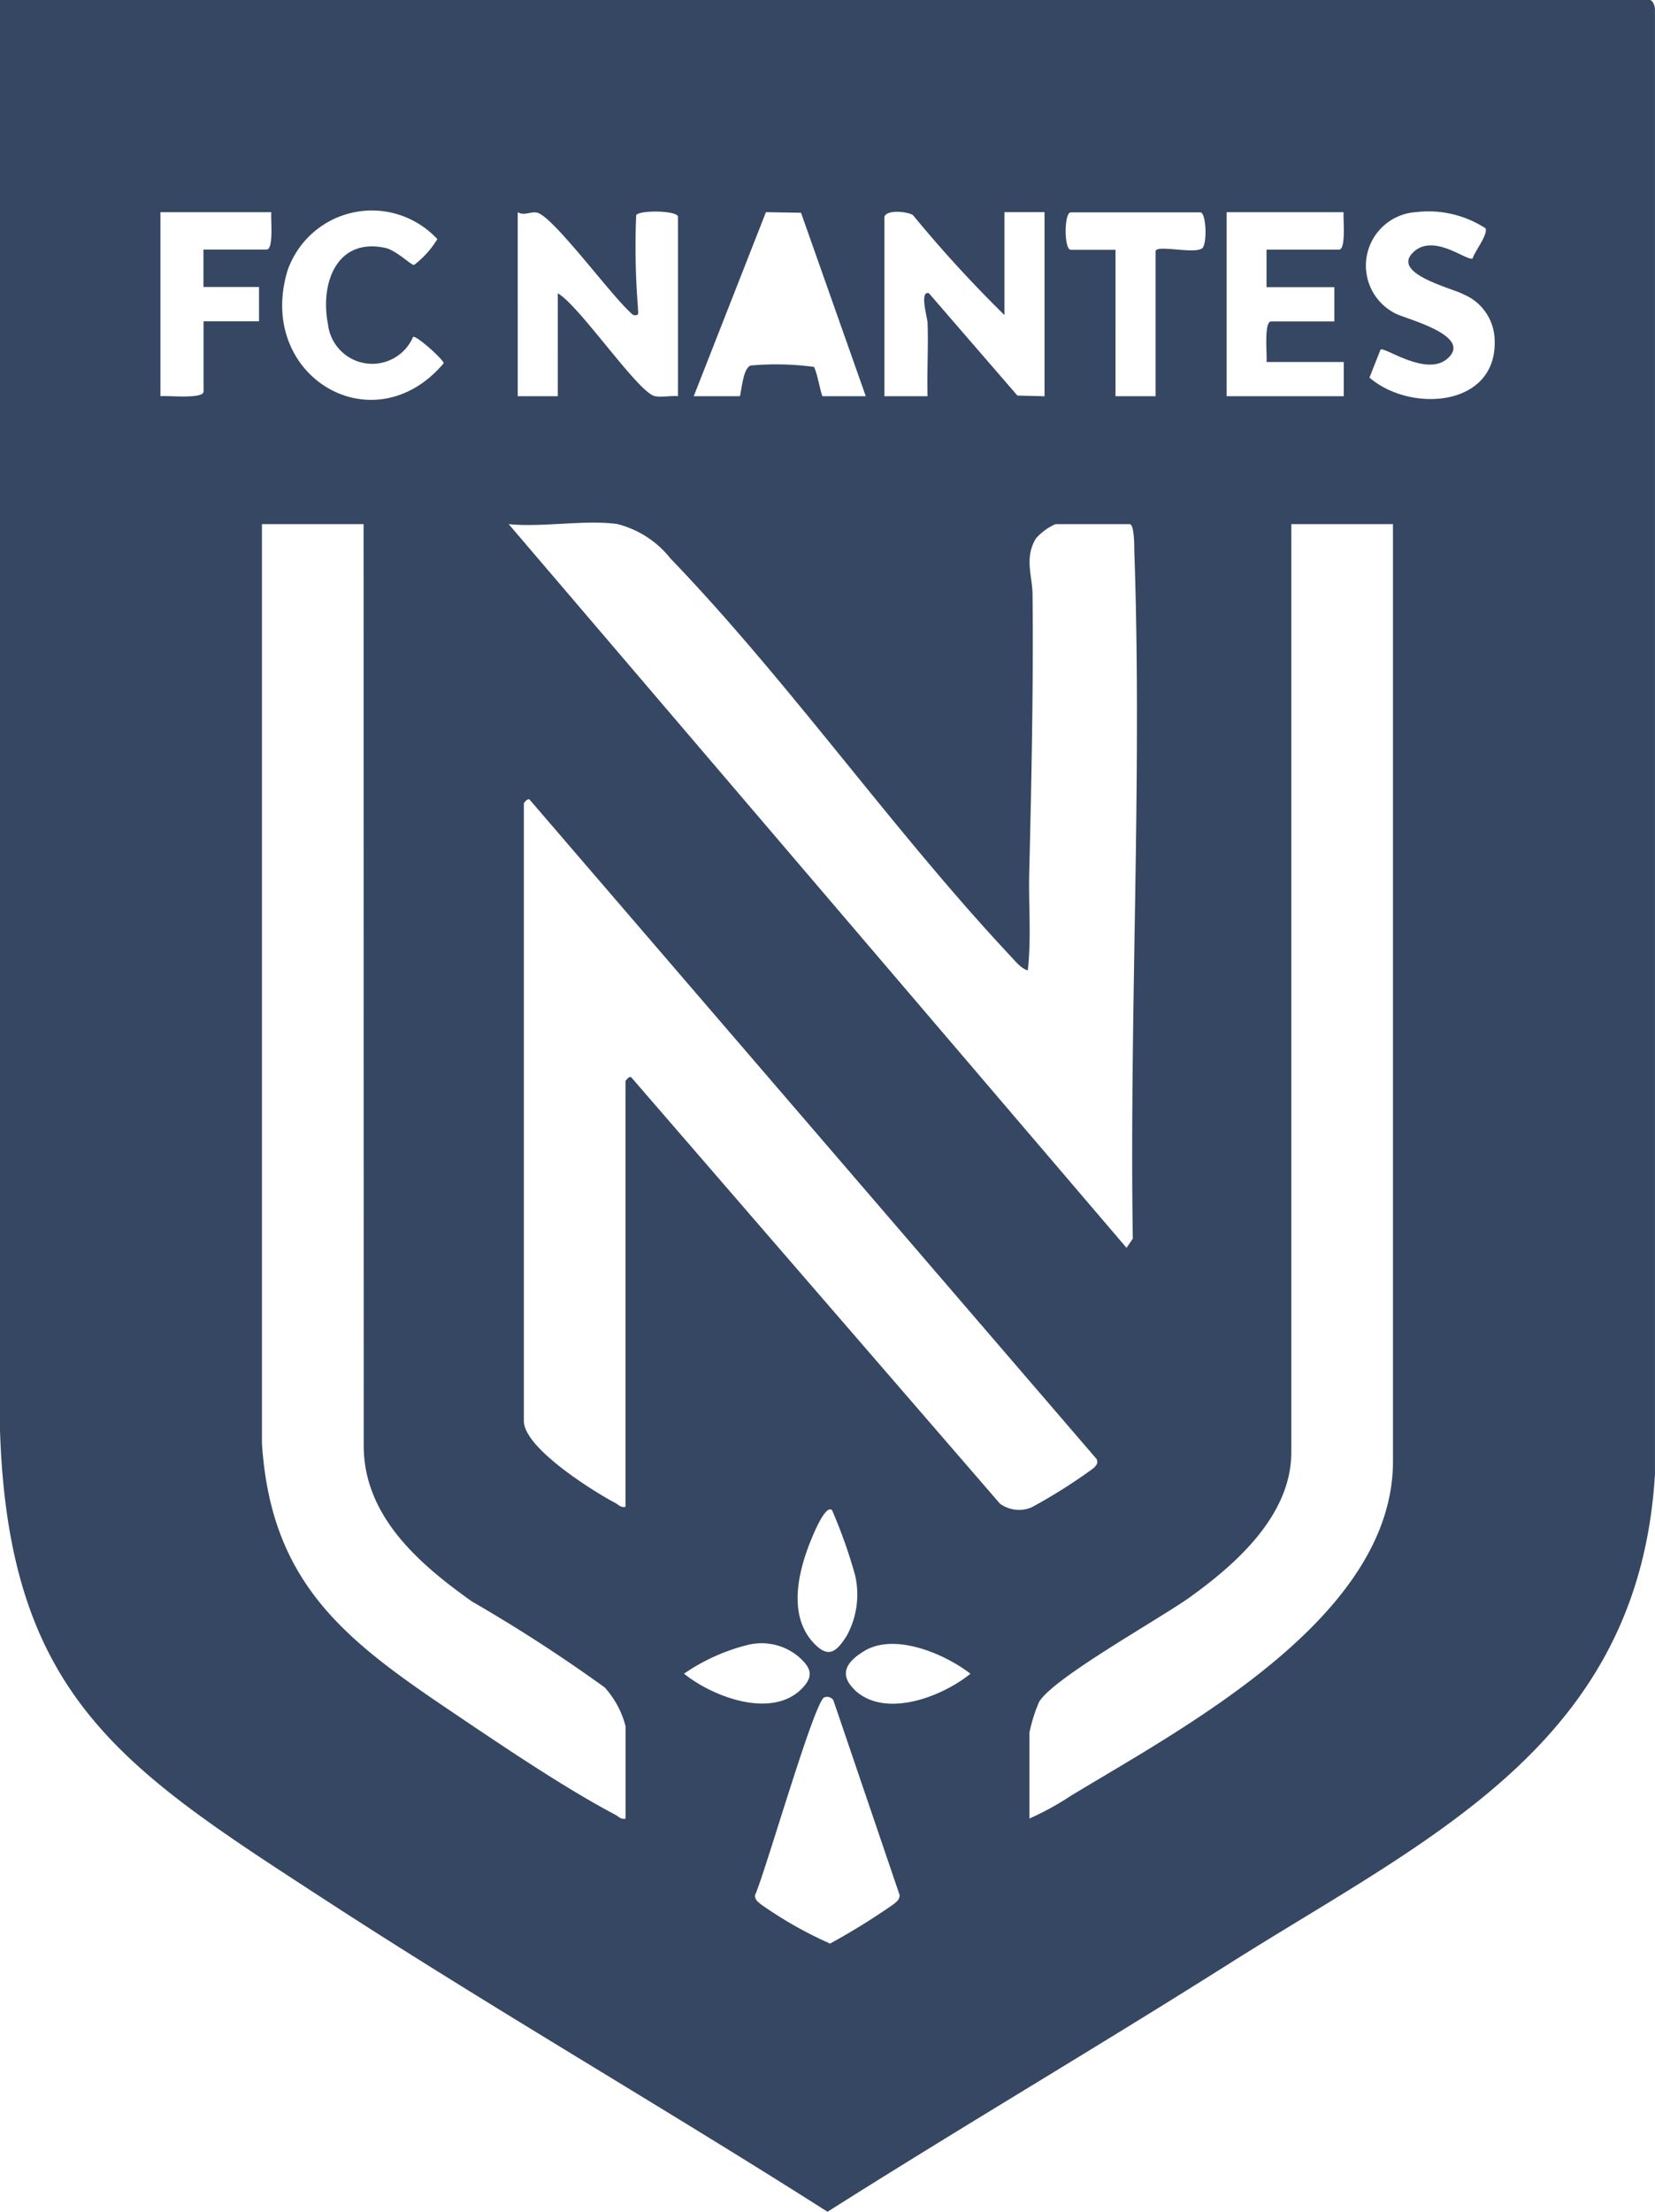 <svg xmlns="http://www.w3.org/2000/svg" width="37.721" height="50.391" viewBox="0 0 37.721 50.391">
  <path id="Tracé_27" data-name="Tracé 27" d="M200.454,7.354c.077.024.115.163.109.245v33.34c-.368,6.163-5.147,8.271-9.7,11.149-3.034,1.917-6.128,3.735-9.159,5.655-3.773-2.4-7.655-4.64-11.407-7.078-4.626-3.006-7.257-4.618-7.454-10.723l0-32.59h37.608Zm-31.428,4.833H166.5V16.38c.151-.021.982.072.982-.107v-1.6h1.265v-.782H167.48v-.853h1.44C169.086,13.039,169.011,12.338,169.026,12.187Zm3.231,2.844a1.014,1.014,0,0,1-1.937-.281c-.189-.947.2-1.989,1.306-1.749.247.054.595.4.654.389a2.156,2.156,0,0,0,.531-.589,2.034,2.034,0,0,0-3.416.721c-.721,2.4,1.957,4,3.56,2.108C172.97,15.564,172.328,14.981,172.257,15.03Zm2.386-2.844V16.38h.913V14.035c.491.276,1.836,2.271,2.215,2.344.16.031.358-.015.525,0V12.294c0-.145-.87-.161-.953-.04a17.328,17.328,0,0,0,.04,2.1c-.007.106.053.206-.105.176-.423-.326-1.829-2.265-2.2-2.334-.144-.027-.29.081-.439-.011Zm4,4.193H179.7c.038,0,.058-.634.254-.7a6.509,6.509,0,0,1,1.44.032c.072.108.167.668.2.668h.982L181.1,12.2l-.8-.013-1.648,4.2ZM183,12.293v4.087h.984c-.016-.556.021-1.117,0-1.673,0-.1-.192-.741.031-.673l2.017,2.331.618.016V12.186h-.913v2.345a28.918,28.918,0,0,1-2.086-2.278C183.517,12.171,183.054,12.123,183,12.293Zm6.181,4.087v-3.3c0-.162.867.067,1.058-.067.124-.088.1-.822-.04-.822h-2.95c-.157,0-.157.853,0,.853h1.019V16.38Zm4.285-4.193H190.8V16.38h2.67V15.6H191.71c.018-.16-.067-.924.107-.924h1.438v-.781H191.71V13.04h1.651c.166,0,.092-.7.105-.853Zm3.225.361a2.384,2.384,0,0,0-1.576-.362,1.221,1.221,0,0,0-.46,2.313c.241.123,1.795.509,1.166,1.034-.482.4-1.417-.283-1.512-.216l-.253.638c.941.815,2.943.673,2.852-.892a1.152,1.152,0,0,0-.7-1c-.259-.147-1.722-.484-1.123-.99.466-.393,1.2.241,1.324.167.038-.153.376-.568.284-.7Zm-25.561,6.746h-2.317l0,20.934c.2,3.184,1.886,4.48,4.293,6.1,1.135.765,2.574,1.743,3.765,2.372.078.042.123.111.231.086v-2.1a2.093,2.093,0,0,0-.476-.888,35.3,35.3,0,0,0-3.028-1.96c-1.172-.834-2.465-1.925-2.465-3.547Zm5.8,0c-.747-.107-1.721.079-2.493,0l14.082,16.488.143-.209c-.08-5.188.216-10.5.034-15.679,0-.109,0-.6-.107-.6H186.9a1.281,1.281,0,0,0-.448.329c-.266.448-.08.844-.075,1.268.021,2.113-.024,4.222-.075,6.326-.019.746.05,1.5-.033,2.243-.151-.038-.283-.207-.388-.319-2.676-2.852-5.058-6.263-7.757-9.065a2.249,2.249,0,0,0-1.2-.781Zm17.663,0h-2.318V40.438c0,1.435-1.258,2.544-2.295,3.292-.694.5-3.141,1.854-3.455,2.4a3.651,3.651,0,0,0-.22.7v1.954a6.289,6.289,0,0,0,.934-.511c2.608-1.582,7.353-4.073,7.353-7.627V19.294ZM177.1,41.682v-9.7c0-.008.1-.143.142-.072l8.392,9.7a.738.738,0,0,0,.718.086,12.305,12.305,0,0,0,1.423-.9c.058-.066.1-.1.064-.2L174.924,25.582c-.038-.07-.141.063-.141.072V39.727c0,.614,1.576,1.6,2.086,1.869.078.042.123.111.231.086Zm4.7.071c-.145-.11-.407.528-.454.641-.309.743-.567,1.775.067,2.417.324.329.506.163.729-.191a1.958,1.958,0,0,0,.191-1.378A11.386,11.386,0,0,0,181.805,41.754Zm-1.911,3.075a4.463,4.463,0,0,0-1.456.656c.673.543,2.068,1.064,2.737.285.232-.27.121-.45-.117-.665a1.315,1.315,0,0,0-1.164-.276Zm2.429,1.023c.692.662,1.991.163,2.644-.366-.589-.454-1.716-.935-2.412-.523C182.152,45.2,181.943,45.489,182.323,45.851Zm-.685.171c-.226.068-1.352,4.009-1.583,4.512,0,.106.07.15.139.207a9.2,9.2,0,0,0,1.573.892,15.7,15.7,0,0,0,1.441-.892c.072-.059.142-.105.145-.212l-1.511-4.441a.172.172,0,0,0-.2-.066Z" transform="translate(-162.843 -7.353)" fill="#354762"/>
</svg>
